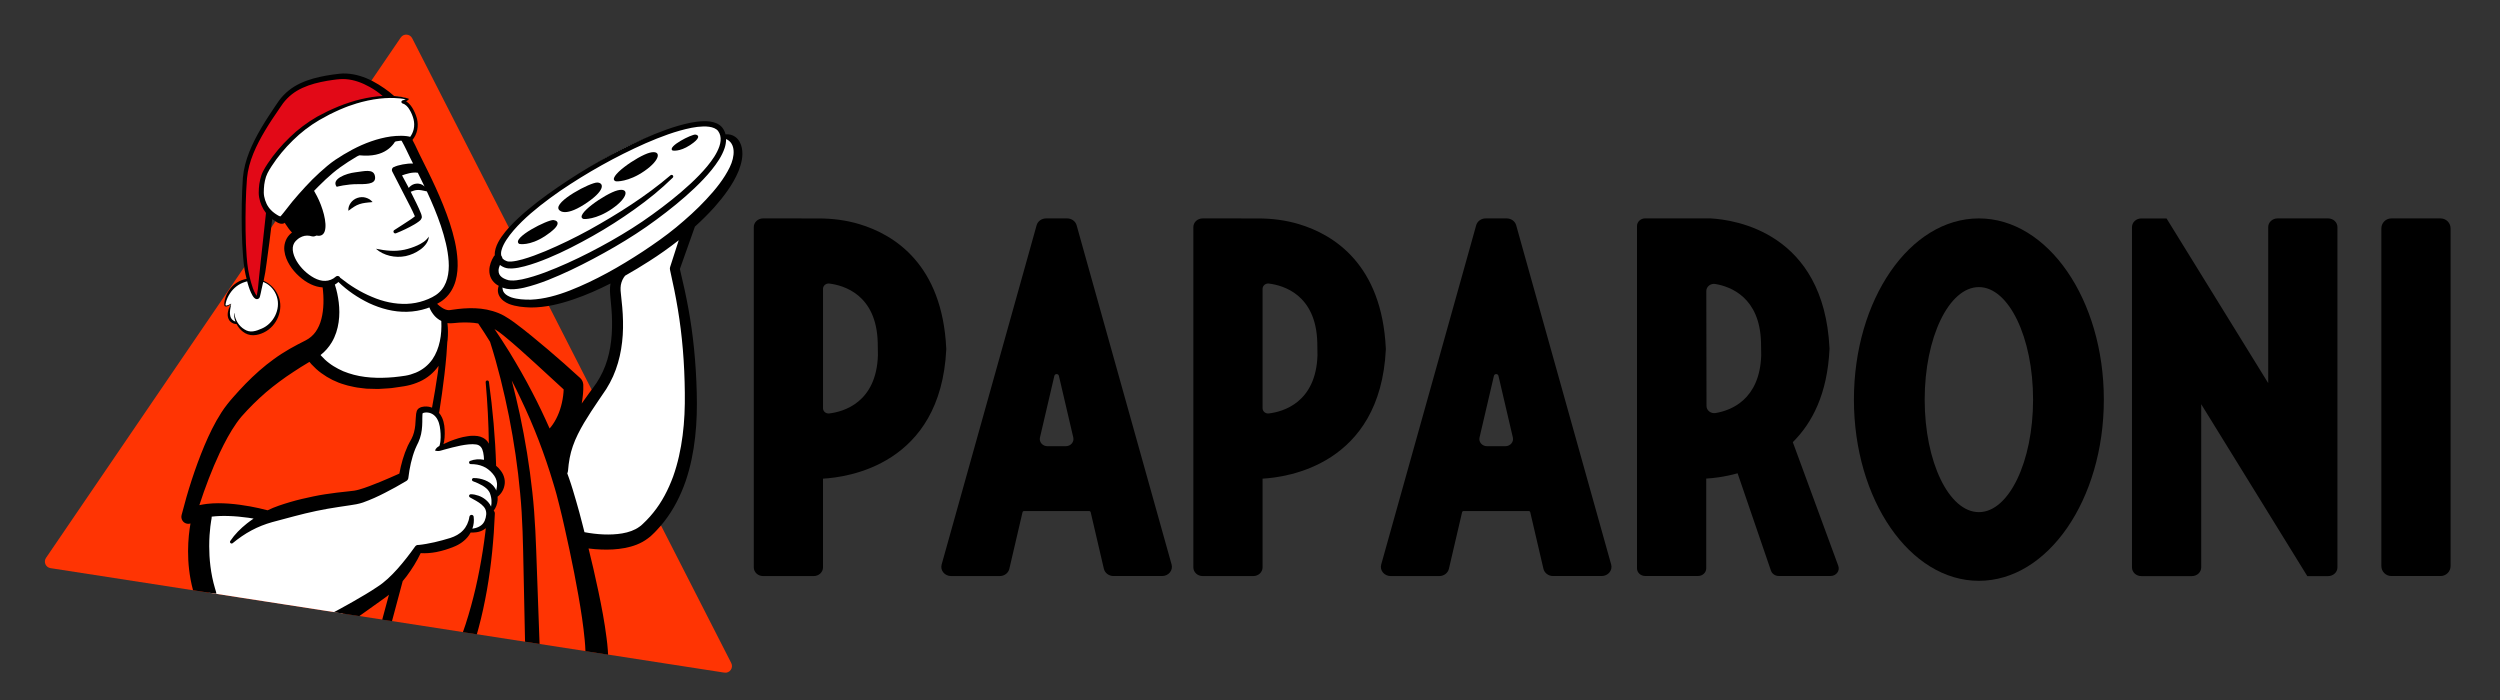 <?xml version="1.0" encoding="utf-8"?>
<!-- Generator: Adobe Illustrator 25.0.0, SVG Export Plug-In . SVG Version: 6.00 Build 0)  -->
<svg version="1.1" id="Шар_1" xmlns="http://www.w3.org/2000/svg" xmlns:xlink="http://www.w3.org/1999/xlink" x="0px" y="0px"
	 viewBox="0 0 636.99 178.45" style="enable-background:new 0 0 636.99 178.45;" xml:space="preserve">
<rect x="0" y="0" width="636.99" height="178.45" fill="#333333" stroke="none"/>
<style type="text/css">
	.st0{fill:#FF3403;}
	.st1{fill:#FFFFFF;}
	.st2{fill:#E20917;}
</style>
<g>
	<path d="M283.71,146.77h12.39c1.64,0,2.83-1.45,2.42-2.93L276.1,63.78l-1.78-6.38c-0.29-1.03-1.28-1.75-2.42-1.75h-5.36
		c-1.14,0-2.13,0.72-2.42,1.75l-1.78,6.38l-22.42,80.07c-0.41,1.48,0.78,2.93,2.42,2.93h12.39c1.17,0,2.19-0.77,2.44-1.84
		l3.36-14.42c0.04-0.18,0.21-0.31,0.41-0.31h16.55c0.2,0,0.37,0.13,0.41,0.31l3.36,14.42C281.53,146.01,282.54,146.77,283.71,146.77
		z M264.98,111.47l3.67-15.72c0.14-0.58,1.02-0.58,1.15,0l3.67,15.72c0.27,1.14-0.66,2.22-1.91,2.22h-4.66
		C265.64,113.7,264.71,112.62,264.98,111.47z"/>
	<path d="M241.1,88.75c-1.03-21.34-13.17-28.94-22.14-31.64c-3.35-1.01-6.87-1.45-10.38-1.45l-14.15-0.01
		c-1.31,0-2.37,0.99-2.37,2.22v86.69c0,1.23,1.06,2.22,2.37,2.22h12.9c1.31,0,2.37-0.99,2.37-2.22v-22.6
		c6.12-0.34,29.98-3.42,31.41-32.96C241.11,88.91,241.11,88.79,241.1,88.75z M209.7,104.02V73.59c0-0.81,0.75-1.44,1.61-1.34
		c3.6,0.44,12.01,2.78,12.33,15c0.01,0.43,0.05,2.35,0.05,3.29c-0.4,12.05-8.79,14.37-12.38,14.8
		C210.46,105.46,209.7,104.83,209.7,104.02z"/>
	<path d="M621.85,146.77h-12.54c-1.41,0-2.55-1.14-2.55-2.55V58.2c0-1.41,1.14-2.55,2.55-2.55h12.54c1.41,0,2.55,1.14,2.55,2.55
		v86.02C624.4,145.63,623.26,146.77,621.85,146.77z"/>
	<path d="M577.93,57.87v39.75l-17.06-27.64l-8.84-14.32h-6.44c-1.31,0-2.37,0.99-2.37,2.22v16.51v70.18c0,1.23,1.06,2.22,2.37,2.22
		h12.9c1.31,0,2.37-0.99,2.37-2.22v-41.58l17.06,27.64l9.97,16.16h5.31c1.31,0,2.37-0.99,2.37-2.22v-18.34V57.87
		c0-1.23-1.06-2.22-2.37-2.22h-12.9C579,55.65,577.93,56.64,577.93,57.87z"/>
	<path d="M456.8,112.66c4.94-4.91,8.8-12.27,9.35-23.7c0.01-0.11,0,0,0-0.22C464.72,59.2,442,55.99,435.88,55.65l-16.69-0.01
		c-1.15,0-2.09,0.87-2.09,1.95v87.22c0,1.08,0.93,1.95,2.08,1.95h13.48c1.15,0,2.08-0.87,2.08-1.95v-22.87
		c1.64-0.09,4.57-0.39,7.99-1.35l8.5,24.81c0.28,0.81,1.08,1.36,1.99,1.36h13.2c1.43,0,2.44-1.32,1.97-2.58L456.8,112.66z
		 M434.81,103.44l-0.05-29.28c0-1.14,1.1-2.01,2.31-1.8c3.88,0.66,11.34,3.41,11.63,14.9c0.01,0.43,0.03,2.97,0.05,3.29
		c-0.38,11.33-7.77,14.05-11.63,14.69C435.91,105.44,434.81,104.58,434.81,103.44z"/>
	<path d="M504.21,55.65c-17.59,0-31.84,20.67-31.84,46.17c0,25.5,14.25,46.17,31.84,46.17c17.58,0,31.84-20.67,31.84-46.17
		C536.05,76.32,521.79,55.65,504.21,55.65z M504.21,130.49c-7.63,0-13.81-12.83-13.81-28.67c0-15.83,6.18-28.67,13.81-28.67
		c7.63,0,13.81,12.84,13.81,28.67C518.02,117.65,511.84,130.49,504.21,130.49z"/>
	<path d="M395.71,146.77h12.39c1.64,0,2.83-1.45,2.42-2.93L388.1,63.78l-1.78-6.38c-0.29-1.03-1.28-1.75-2.42-1.75h-5.36
		c-1.14,0-2.13,0.72-2.42,1.75l-1.78,6.38l-22.42,80.07c-0.41,1.48,0.78,2.93,2.42,2.93h12.39c1.17,0,2.19-0.77,2.44-1.84
		l3.36-14.42c0.04-0.18,0.21-0.31,0.41-0.31h16.55c0.2,0,0.37,0.13,0.41,0.31l3.36,14.42C393.53,146.01,394.54,146.77,395.71,146.77
		z M376.98,111.47l3.67-15.72c0.14-0.58,1.02-0.58,1.15,0l3.67,15.72c0.27,1.14-0.66,2.22-1.91,2.22h-4.66
		C377.64,113.7,376.71,112.62,376.98,111.47z"/>
	<path d="M353.1,88.75c-1.03-21.34-13.17-28.94-22.14-31.64c-3.35-1.01-6.87-1.45-10.38-1.45l-14.15-0.01
		c-1.31,0-2.37,0.99-2.37,2.22v86.69c0,1.23,1.06,2.22,2.37,2.22h12.9c1.31,0,2.37-0.99,2.37-2.22v-22.6
		c6.12-0.34,29.98-3.42,31.41-32.96C353.11,88.91,353.11,88.79,353.1,88.75z M321.7,104.02V73.59c0-0.81,0.75-1.44,1.61-1.34
		c3.6,0.44,12.01,2.78,12.33,15c0.01,0.43,0.05,2.35,0.05,3.29c-0.4,12.05-8.79,14.37-12.38,14.8
		C322.46,105.46,321.7,104.83,321.7,104.02z"/>
</g>
<g>
	<path class="st0" d="M186.32,168.94c0.63,1.23-0.4,2.66-1.77,2.44l-97.3-15.09l-33.83-5.24l-40.55-6.29
		c-1.23-0.19-1.84-1.6-1.14-2.63L102.11,9.56c0.72-1.06,2.32-0.96,2.91,0.18L186.32,168.94z"/>
	<path class="st1" d="M128.44,60.69l-1.56,4.22l-1.02,3.33l0.77,2.81l1.04,1.46l0.41,2.35l2.77,2.5l6.23,0.37l14.99-4.85l6.02-2.5
		l-1.69,18.65l-3.53,10.74l-6.75,8.16l-3.93,12.11l3.91,13.91l2.21,4.17h10.36l9.55-6.44l7.06-18.75l0.9-21.99l-3.77-23.89
		l3.07-9.92c0,0,7.4-6.26,9.67-10.64c2.27-4.38,3.31-8.4,2.24-10.17c-1.08-1.76-3.14-1.54-3.14-1.54s-0.57-3.76-4.7-3.25
		c-4.13,0.51-13.08,1.35-27.56,10.13c-14.48,8.78-20,14.85-20,14.85L128.44,60.69z"/>
	<path class="st1" d="M127.46,123.79c-0.99,2.52-1.42,3.68-1.42,3.68l-0.71,2.62c0,0-0.35,3.14-2,4.01
		c-1.65,0.87-3.88,1.15-3.88,1.15s-3.61,3.57-8.23,4.09c-4.61,0.52-5.23,0.47-5.23,0.47s-1.82,5.42-8.01,9.92
		c-4.96,3.6-9.22,5.81-10.73,6.56l-33.83-5.24c-0.32-0.2-0.5-0.32-0.5-0.32l-0.52-20.02h14.86l2.37,0.5c0,0,14.46-2.78,19.61-3.88
		s14.11-5.73,14.11-5.73s1.25-6.59,2.14-8.88c0.89-2.29,0.85-8.04,2.03-8.21c1.19-0.17,3.55-0.36,4.65,2.31
		c1.1,2.66,0.66,7.5,0.66,7.5s6-2.98,8.59-2.19c2.59,0.8,3.32,4.4,3.32,4.4l0.13,2.01C124.86,118.53,128.45,121.29,127.46,123.79z"
		/>
	<path class="st1" d="M78.87,56.92c0,0-4.91,2.26-5.21,5.28c-0.3,3.02,1.42,7,4.93,8.83c3.51,1.83,4.1,1.9,4.32,1.83
		c0.22-0.07,0,11.61,0,11.61l-3.28,6.01c0,0,8.65,8.09,18.35,7.18c9.7-0.91,12.83-4.99,13.16-5.53c0.34-0.55,2.48-11.18,2.48-11.18
		l-3.6-3.6c0,0,4.63-2.26,5.22-7.05c0.59-4.78,0.36-8.9-3.04-16.59c-3.39-7.69-11.52-23.03-11.52-23.03l-11.93-3.23l-11.81,16.1
		L78.87,56.92z"/>
	<g>
		<path d="M189.02,37.69c-0.21-1.02-0.71-2.13-1.68-2.82c-0.76-0.54-1.64-0.73-2.47-0.63c0,0,0-0.01,0-0.01
			c-0.15-0.6-0.41-1.14-0.79-1.66c-0.39-0.52-0.94-0.9-1.5-1.15c-1.12-0.49-2.27-0.56-3.37-0.54c-1.1,0.03-2.17,0.18-3.22,0.38
			c-4.2,0.86-8.14,2.41-12,4.1c-7.68,3.45-15,7.63-21.93,12.39c-3.47,2.38-6.85,4.9-9.96,7.79c-1.56,1.44-3.04,2.98-4.3,4.77
			c-0.61,0.9-1.18,1.87-1.52,3.01c-0.16,0.53-0.25,1.12-0.21,1.74c-0.08,0.07-0.17,0.14-0.23,0.24c-0.38,0.59-0.6,1.09-0.82,1.7
			c-0.2,0.59-0.34,1.23-0.34,1.91c-0.01,0.68,0.14,1.42,0.49,2.07c0.34,0.65,0.86,1.17,1.4,1.55c0.16,0.11,0.33,0.2,0.5,0.29
			c-0.12,0.33-0.19,0.67-0.21,1.04c-0.03,0.54,0.11,1.12,0.39,1.6c0.56,1,1.52,1.59,2.42,1.98c1.86,0.71,3.73,0.84,5.57,0.91
			c3.77,0,7.37-0.88,10.81-2.05c3.29-1.11,6.44-2.51,9.51-4.07c-0.06,0.31-0.1,0.62-0.12,0.93c-0.06,0.68-0.01,1.37,0.03,1.93
			c0.22,2.33,0.46,4.54,0.48,6.78c0.07,4.44-0.52,8.91-2.36,12.84c-0.46,0.98-0.98,1.92-1.57,2.82c-0.58,0.86-1.32,1.83-1.99,2.75
			c-0.61,0.84-1.22,1.7-1.82,2.55c0.01-0.08,0.03-0.16,0.05-0.24c0.13-0.74,0.22-1.48,0.29-2.23c0.03-0.37,0.05-0.75,0.07-1.13
			c0.01-0.4,0.02-0.73,0-1.23l0,0c-0.04-0.62-0.3-1.24-0.8-1.69c-2.7-2.48-5.43-4.89-8.22-7.26c-2.8-2.36-5.59-4.7-8.62-6.94
			c-0.77-0.54-1.56-1.11-2.5-1.63c-0.93-0.53-1.92-0.91-2.91-1.21c-1.99-0.6-4.02-0.78-5.98-0.74c-0.98,0.02-1.94,0.09-2.89,0.2
			c-0.9,0.08-2.05,0.32-2.36,0.3c-0.49-0.01-1.08-0.21-1.7-0.61c-0.42-0.26-0.85-0.62-1.26-1c0.67-0.36,1.33-0.78,1.92-1.3
			c1.37-1.2,2.31-2.85,2.78-4.54c0.48-1.7,0.59-3.43,0.51-5.1c-0.16-3.36-0.99-6.57-1.99-9.66c-1.02-3.09-2.26-6.09-3.59-9.02
			c-1.33-2.93-2.8-5.81-4.2-8.64l-1.02-2.16c-0.36-0.73-0.73-1.46-1.13-2.19c-0.19-0.35-0.39-0.69-0.6-1.04
			c-0.17-1.19-0.9-3.66-3.95-5.15c-4.12-2.01-9.12-3.53-13.44-2.3c-4.31,1.22-9.16,5.09-13.43,10.24
			c-4.26,5.15-4.95,8.74-4.31,11.89c0.59,2.93,3.33,8.6,5.47,10.8c-0.25,0.19-0.5,0.41-0.72,0.66c-0.99,1.08-1.4,2.68-1.21,4.03
			c0.16,1.37,0.7,2.56,1.35,3.62c0.66,1.06,1.47,2,2.38,2.82c0.91,0.82,1.91,1.55,3.05,2.07c0.9,0.42,1.91,0.73,2.96,0.78
			c0.34,2.66,0.32,5.57-0.31,8.01c-0.31,1.27-0.83,2.4-1.49,3.33c-0.67,0.93-1.52,1.64-2.52,2.16l-2.01,1.03
			c-0.7,0.36-1.39,0.75-2.08,1.14c-1.37,0.8-2.72,1.65-4,2.59c-2.59,1.86-4.98,4.01-7.19,6.26c-1.11,1.12-2.16,2.3-3.2,3.47
			c-1,1.13-2.13,2.53-2.99,3.88c-1.77,2.74-3.12,5.59-4.34,8.47c-2.41,5.77-4.26,11.62-5.8,17.64l-0.01,0.05
			c-0.12,0.47-0.04,0.98,0.24,1.42c0.45,0.68,1.29,0.94,2.03,0.7c-0.58,3.31-1.28,9.87,0.65,17.01l4.24,0.66l1.69,0.22
			c-0.01-0.41-0.19-0.83-0.31-1.26c-1.17-3.91-1.5-7.74-1.5-10.84c0-4.1,0.58-6.93,0.59-6.98c0.04-0.19,0.05-0.37,0.05-0.55
			c1.38-0.16,2.81-0.21,4.26-0.16c1.69,0.05,3.4,0.21,5.11,0.45c0.43,0.06,0.87,0.14,1.3,0.21c-0.58,0.4-1.15,0.8-1.7,1.24
			c-1.62,1.29-3.1,2.76-4.24,4.46c-0.1,0.15-0.1,0.35,0.02,0.5c0.15,0.18,0.41,0.21,0.59,0.06l0,0c1.52-1.25,3.1-2.35,4.79-3.25
			c1.69-0.91,3.47-1.6,5.28-2.11l5.58-1.49c1.89-0.49,3.77-0.97,5.67-1.36c1.9-0.39,3.8-0.74,5.74-1.02l2.94-0.44
			c0.5-0.08,0.99-0.15,1.52-0.25c0.29-0.07,0.6-0.13,0.87-0.2l0.8-0.24c2.02-0.72,3.85-1.56,5.65-2.49c1.8-0.93,3.55-1.87,5.28-2.92
			l0.14-0.08c0.29-0.18,0.49-0.49,0.51-0.85v0c0.29-2.45,0.83-5.01,1.74-7.29c0.12-0.28,0.23-0.57,0.37-0.83l0.2-0.42
			c0.08-0.16,0.17-0.32,0.24-0.49c0.3-0.66,0.52-1.35,0.68-2.05c0.31-1.39,0.32-2.8,0.32-4.09c0-0.32,0.01-0.63,0.03-0.9
			c0.01-0.13,0.03-0.25,0.05-0.32c0.01-0.02,0-0.02,0.01-0.02c0.1-0.06,0.33-0.13,0.53-0.16c0.25-0.04,0.52-0.04,0.78-0.01
			c1.06,0.11,1.98,0.8,2.49,1.84c0.54,1.03,0.69,2.28,0.76,3.55c0.03,0.63,0.03,1.26-0.04,1.88c-0.03,0.31-0.08,0.61-0.16,0.9
			c-0.03,0.11-0.07,0.24-0.11,0.35c-0.44,0.23-0.86,0.53-1.12,1.15c0.95,0.33,1.58-0.02,2.3-0.21c0.7-0.21,1.41-0.4,2.11-0.56
			c1.4-0.36,2.82-0.66,4.18-0.79c0.68-0.07,1.34-0.06,1.92,0.02c0.55,0.09,0.92,0.32,1.2,0.66c0.56,0.66,0.74,1.99,0.79,3.25
			c-1.21-0.24-2.45-0.15-3.54,0.28c-0.16,0.06-0.27,0.22-0.27,0.4c0,0.23,0.19,0.42,0.43,0.42l0.01,0c1.12-0.01,2.19,0.17,3.13,0.58
			c0.47,0.19,0.91,0.45,1.3,0.76c0.41,0.29,0.76,0.66,1.1,1.04c0.7,0.79,1.04,1.55,1.14,2.45c0.05,0.58-0.03,1.23-0.19,1.9
			c-0.09-0.23-0.18-0.46-0.33-0.65c-0.63-0.99-1.58-1.6-2.52-1.98c-0.95-0.37-1.92-0.57-2.93-0.55c-0.17,0-0.32,0.11-0.38,0.27
			c-0.08,0.22,0.03,0.46,0.24,0.54l0.03,0.01c0.82,0.31,1.65,0.67,2.37,1.09c0.72,0.43,1.35,0.93,1.7,1.53
			c0.11,0.14,0.14,0.31,0.23,0.46c0.06,0.19,0.14,0.37,0.18,0.57c0.11,0.38,0.17,0.77,0.2,1.17c0.04,0.53,0,1.09-0.1,1.64
			c-0.01-0.02-0.02-0.05-0.03-0.07c-0.33-0.7-0.83-1.27-1.38-1.72c-0.55-0.45-1.17-0.78-1.8-1c-0.64-0.22-1.28-0.37-1.97-0.37
			c-0.15,0-0.3,0.08-0.38,0.22c-0.11,0.21-0.04,0.46,0.17,0.58l0.03,0.02c1.04,0.58,2.11,1.11,2.92,1.8
			c0.4,0.34,0.75,0.72,0.96,1.15c0.19,0.43,0.28,0.9,0.24,1.4c-0.11,1.09-0.46,2.13-1.29,2.75c-0.41,0.31-0.9,0.55-1.45,0.7
			c-0.25,0.07-0.52,0.12-0.79,0.17c0.35-0.98,0.47-2.01,0.33-3.06c-0.02-0.24-0.22-0.44-0.47-0.47c-0.3-0.03-0.57,0.17-0.61,0.47
			l-0.02,0.07c-0.17,1.27-0.77,2.54-1.62,3.42c-0.86,0.92-1.99,1.52-3.22,1.92c-1.36,0.42-2.72,0.79-4.07,1.1
			c-0.68,0.15-1.37,0.29-2.05,0.41c-0.66,0.12-1.4,0.22-1.97,0.28c-0.04-0.01-0.08-0.01-0.12-0.01c-0.28,0-0.57,0.13-0.75,0.38
			l-0.11,0.15c-1.37,1.92-2.86,3.84-4.42,5.59c-1.58,1.75-3.22,3.36-5.13,4.57c-1.95,1.33-4.05,2.53-6.15,3.74
			c-1.04,0.6-2.11,1.19-3.17,1.77l-1.6,0.86l-0.13,0.07l2.14,0.33l4.33,0.67c0.35-0.19,4.42-3.2,6.5-4.64
			c0.37-0.25,0.72-0.53,1.06-0.81c-0.56,2.08-1.13,4.21-1.72,6.36l2.49,0.38c0.95-3.48,1.87-6.89,2.73-10.2
			c0.33-0.4,0.66-0.8,0.97-1.21c1.4-1.87,2.61-3.82,3.61-5.92c1.42,0.09,2.7-0.04,4.01-0.28c1.51-0.3,2.97-0.75,4.37-1.32
			c1.51-0.58,2.97-1.57,3.94-2.97c0.15-0.22,0.29-0.45,0.41-0.68c0.48,0.01,0.96,0,1.46-0.07c0.67-0.09,1.36-0.31,1.97-0.72
			c0.15-0.1,0.29-0.2,0.43-0.32l-0.1,0.97c-0.22,1.6-0.4,3.21-0.67,4.8c-0.5,3.18-1.1,6.35-1.82,9.48
			c-0.73,3.12-1.57,6.22-2.56,9.26c-0.22,0.67-0.44,1.32-0.68,1.98l3.55,0.55c0.15-0.52,0.29-1.03,0.43-1.55
			c0.87-3.2,1.55-6.42,2.13-9.66c0.57-3.24,1.01-6.5,1.34-9.75c0.18-1.63,0.28-3.27,0.42-4.9l0.27-4.91
			c0.01-0.28-0.11-0.54-0.3-0.73c0.59-0.78,0.92-1.69,1-2.66c0.02-0.3,0.02-0.6-0.01-0.9c1.05-0.81,1.74-2.04,1.84-3.49
			c0.05-0.73-0.13-1.48-0.42-2.14c-0.3-0.67-0.77-1.23-1.19-1.7c-0.19-0.2-0.4-0.39-0.62-0.57c0-0.04,0.02-0.07,0.02-0.11
			c-0.22-7.12-0.86-14.22-1.83-21.25c-0.03-0.22-0.23-0.38-0.45-0.36c-0.23,0.02-0.4,0.22-0.38,0.45
			c0.47,5.21,0.74,10.43,0.81,15.65c-0.09-0.17-0.19-0.34-0.31-0.5c-0.62-0.84-1.68-1.33-2.59-1.44c-0.89-0.1-1.73-0.09-2.51,0.05
			c-1.59,0.21-3.04,0.71-4.46,1.25c-0.57,0.23-1.13,0.49-1.69,0.75c0.05-0.2,0.12-0.41,0.15-0.61c0.12-0.68,0.16-1.36,0.17-2.03
			c0.01-1.32-0.08-2.75-0.68-4.09c-0.21-0.46-0.49-0.91-0.84-1.31l0.1,0.02c0.51-3.23,0.97-6.48,1.35-9.73
			c0.19-1.63,0.36-3.26,0.5-4.9c0.09-1.11,0.17-2.22,0.22-3.34c0.02-0.18,0.06-0.36,0.08-0.54c0.14-1.45,0.12-2.87-0.04-4.3
			c0.61,0.1,1.31,0.03,1.64,0L117,82.2c0.87-0.05,1.72-0.06,2.56-0.02c0.78,0.03,1.55,0.11,2.29,0.24c1.03,1.52,2.03,3.07,3,4.65
			v0.01l0.02,0.03c1.98,6.19,3.54,12.62,4.83,19.04c1.27,6.45,2.23,12.94,2.83,19.47c0.64,6.52,0.73,13.05,0.87,19.69l0.38,18.2
			l3.7,0.57l-0.68-18.87c-0.23-6.57-0.42-13.27-1.17-19.9c-0.72-6.63-1.8-13.21-3.18-19.72c-0.63-2.9-1.31-5.77-2.06-8.64
			c0.78,1.51,1.53,3.02,2.25,4.56c3.37,7,6.16,14.28,8.36,21.69c0.27,0.93,0.57,1.85,0.81,2.79l0.72,2.81
			c0.49,1.85,0.9,3.78,1.34,5.68c0.87,3.81,1.67,7.65,2.43,11.47c0.74,3.82,1.44,7.65,2,11.48c0.27,1.91,0.52,3.82,0.69,5.71
			c0.08,0.93,0.16,1.87,0.18,2.77l5.77,0.9c-0.02-0.4-0.03-0.81-0.07-1.19c-0.07-1.05-0.19-2.07-0.32-3.07
			c-0.24-2.02-0.58-4-0.92-5.97c-0.71-3.93-1.55-7.8-2.43-11.66c-0.4-1.73-0.82-3.45-1.24-5.17c1.09,0.14,2.17,0.23,3.28,0.27
			c1.96,0.07,3.95-0.01,5.96-0.39c2-0.38,4.07-1.07,5.87-2.44l0.67-0.52c0.2-0.17,0.36-0.34,0.54-0.51
			c0.36-0.34,0.71-0.68,1.04-1.05c0.69-0.71,1.32-1.47,1.93-2.24c2.43-3.1,4.19-6.65,5.46-10.29c1.24-3.66,1.99-7.43,2.41-11.21
			c0.43-3.77,0.51-7.58,0.41-11.32c-0.09-3.75-0.32-7.49-0.69-11.21c-0.74-7.31-1.88-13.1-3.61-20.29l3.83-10.8
			c1.74-1.58,3.41-3.23,4.99-4.98c1.21-1.37,2.36-2.79,3.41-4.31c1.06-1.51,2-3.13,2.73-4.89C188.87,41.79,189.43,39.8,189.02,37.69
			z M106.46,44.02c0.59,1.17,1.15,2.34,1.72,3.52c-0.08-0.08-0.15-0.16-0.25-0.23c-0.48-0.4-1.2-0.59-1.88-0.52
			c-0.69,0.07-1.3,0.42-1.72,0.87c-0.06,0.07-0.12,0.15-0.18,0.23c-0.08-0.16-0.16-0.32-0.24-0.47c-0.48-0.92-0.97-1.82-1.47-2.73
			C103.38,44.34,105.13,43.78,106.46,44.02z M89.26,28.82c-0.05,3.42,0.85,4.95,3.54,5.39c2.7,0.44,4.79-2.16,4.79-2.16
			c0.19,1.81-0.98,3.91-3.28,4.36c-2.31,0.44-5.2-0.24-6.08-2.89C87.35,30.88,89.26,28.82,89.26,28.82z M80.06,70.82
			c-1.82-0.98-3.44-2.54-4.49-4.32c-0.52-0.89-0.89-1.85-0.97-2.77c-0.08-0.92,0.17-1.71,0.74-2.32c0.14-0.16,0.29-0.3,0.49-0.45
			c0.18-0.16,0.37-0.28,0.57-0.4c0.39-0.22,0.79-0.39,1.21-0.47c0.42-0.08,0.85-0.08,1.29-0.01c0.46,0.06,0.79,0.35,1.54,0.02
			l0.18-0.08c0.77,0.16,1.71,0.08,2.11-1.07c0.73-2.12-0.59-6.34-1.97-8.98c-1.37-2.65-2.3-3.67-1.81-4.11
			c0.48-0.44,2.5-1.19,3.18-4.2c0.68-3.01,2.99-4.33,3.62-4.72c0.64-0.39,1.52,2.94,8.14,2.7c5.48-0.21,7.15-3.93,7.57-5.21
			c0.34,0.51,0.66,1.04,0.96,1.59c0.38,0.67,0.73,1.36,1.07,2.06l1.04,2.16c0.24,0.48,0.48,0.95,0.72,1.43
			c-1.53-0.09-3.89,0.39-4.8,0.86c-0.05,0.01-0.1,0.02-0.15,0.04c-0.41,0.21-0.57,0.71-0.36,1.12l0.01,0.01l4.66,9.07
			c0.37,0.75,0.76,1.53,1.06,2.24l0.04,0.1c-0.01,0.01-0.02,0.02-0.04,0.04c-0.27,0.24-0.62,0.47-0.95,0.71
			c-1.37,0.93-2.83,1.83-4.25,2.76l-0.01,0c-0.18,0.12-0.26,0.35-0.17,0.56c0.09,0.24,0.36,0.35,0.6,0.26
			c1.61-0.64,3.16-1.37,4.68-2.25c0.38-0.22,0.75-0.46,1.15-0.76c0.1-0.08,0.2-0.16,0.31-0.26c0.11-0.12,0.23-0.18,0.4-0.59
			c0.02-0.06,0.03-0.12,0.05-0.19c0.01-0.06,0-0.07,0-0.11l-0.02-0.19c-0.01-0.11-0.05-0.28-0.07-0.34l-0.12-0.35
			c-0.33-0.87-0.7-1.62-1.07-2.41c-0.5-1.06-1.02-2.1-1.55-3.13c0.6-0.24,1.11-0.41,1.56-0.44c0.34-0.02,0.7-0.05,1.13,0.05
			c0.22,0.02,0.45,0.1,0.71,0.14c0.22,0.05,0.45,0.12,0.72,0.16c0,0.01,0.01,0.02,0.01,0.03c1.33,2.87,2.56,5.78,3.56,8.75
			c0.98,2.96,1.78,6,1.98,9.03c0.2,2.99-0.36,6.09-2.45,7.95c-0.51,0.47-1.09,0.86-1.74,1.19c-0.34,0.16-0.67,0.33-1.02,0.48
			c-0.35,0.13-0.7,0.28-1.05,0.4c-1.42,0.49-2.9,0.76-4.4,0.82c-3.01,0.11-6.06-0.56-8.9-1.79c-2.85-1.18-5.57-2.86-7.98-4.8
			l-0.03-0.02c-0.02-0.02-0.04-0.02-0.06-0.03c-0.03-0.09-0.08-0.17-0.14-0.24c-0.27-0.29-0.72-0.31-1.01-0.04l-0.07,0.06
			c-0.28,0.26-0.75,0.56-1.18,0.72c-0.45,0.18-0.92,0.27-1.4,0.28C81.94,71.61,80.97,71.3,80.06,70.82z M111.53,95.13
			c-0.42,2.92-0.92,5.83-1.45,8.74c-0.28-0.1-0.56-0.19-0.85-0.24c-0.38-0.06-0.78-0.08-1.17-0.04c-0.41,0.05-0.78,0.1-1.28,0.4
			c-0.12,0.07-0.31,0.25-0.4,0.39c-0.1,0.14-0.16,0.28-0.2,0.4c-0.08,0.24-0.12,0.45-0.15,0.64c-0.05,0.38-0.07,0.72-0.09,1.05
			c-0.06,1.32-0.14,2.54-0.46,3.7c-0.16,0.57-0.36,1.13-0.63,1.64c-0.06,0.13-0.14,0.25-0.21,0.38l-0.25,0.45
			c-0.18,0.31-0.32,0.62-0.48,0.93c-1.05,2.3-1.7,4.66-2.16,7.1c-1.62,0.72-3.26,1.45-4.9,2.12c-1.81,0.72-3.63,1.47-5.39,1.96
			l-0.64,0.16l-0.58,0.11l-1.43,0.17c-0.97,0.1-1.97,0.2-2.97,0.33c-2,0.25-4.02,0.54-6,0.96c-1.99,0.41-3.97,0.87-5.91,1.44
			c-1.93,0.58-3.84,1.17-5.75,2.1c-1.48-0.39-2.94-0.72-4.43-0.99c-1.78-0.32-3.58-0.57-5.41-0.71c-1.83-0.13-3.69-0.16-5.59,0.06
			c-0.65,0.08-1.3,0.19-1.96,0.33c1.49-4.56,3.2-9.08,5.21-13.37c1.27-2.67,2.66-5.29,4.29-7.6c0.83-1.18,1.66-2.12,2.72-3.23
			c1.02-1.07,2.05-2.11,3.13-3.1c2.14-2,4.44-3.77,6.81-5.44c1.2-0.81,2.41-1.62,3.64-2.4l1.87-1.14l0.39-0.23
			c0.16,0.2,0.33,0.39,0.49,0.59c0.78,0.83,1.61,1.62,2.52,2.27c1.82,1.33,3.84,2.35,5.96,2.94c0.52,0.19,1.06,0.29,1.59,0.41
			c0.53,0.11,1.06,0.26,1.6,0.33l1.61,0.2l0.8,0.09l0.8,0.02c1.07,0.02,2.15,0.1,3.2-0.01c1.06-0.08,2.13-0.09,3.17-0.28l1.57-0.23
			c0.52-0.08,1.04-0.14,1.59-0.27c1.08-0.22,2.15-0.58,3.18-1.04c1.91-0.86,3.62-2.27,4.81-4.01
			C111.7,93.87,111.63,94.5,111.53,95.13z M110.16,91.58c-1.06,1.5-2.51,2.66-4.21,3.37c-0.85,0.35-1.74,0.63-2.68,0.78
			c-0.92,0.18-1.96,0.24-2.93,0.37c-3.93,0.35-7.94,0.21-11.55-1.02l-1.33-0.49l-1.27-0.61c-0.82-0.44-1.63-0.91-2.35-1.48
			c-0.75-0.55-1.4-1.19-2.01-1.86c-0.05-0.06-0.1-0.12-0.15-0.18c1.14-0.89,2.11-2,2.84-3.22c0.98-1.63,1.51-3.42,1.76-5.14
			c0.25-1.73,0.23-3.43,0.03-5.07c-0.2-1.55-0.49-3-0.99-4.52c0.32-0.18,0.62-0.4,0.91-0.66c2.31,2.22,4.94,4.01,7.83,5.4
			c2.98,1.38,6.28,2.29,9.67,2.19c1.69-0.04,3.38-0.33,4.99-0.86c0.23-0.08,0.46-0.17,0.68-0.25c0.32,0.81,0.77,1.53,1.38,2.21
			c0.44,0.47,1.01,0.91,1.66,1.25C112.62,85.25,112.03,88.87,110.16,91.58z M127.03,68.93c0-0.43,0.15-0.94,0.35-1.42
			c0.35,0.27,0.73,0.48,1.11,0.63c0.67,0.27,1.33,0.28,1.9,0.27c1.17-0.05,2.23-0.29,3.28-0.56c2.09-0.55,4.08-1.29,6.04-2.1
			c3.92-1.62,7.66-3.58,11.33-5.64c3.67-2.06,7.22-4.34,10.65-6.79c3.43-2.44,6.72-5.1,9.73-8.05c0.15-0.15,0.17-0.4,0.02-0.57
			c-0.15-0.17-0.41-0.19-0.59-0.04c-6.34,5.4-13.42,9.86-20.68,13.9c-3.64,2-7.39,3.82-11.2,5.43c-1.91,0.79-3.84,1.53-5.79,2.08
			c-0.97,0.27-1.96,0.5-2.89,0.57c-0.46,0.03-0.88,0.02-1.19-0.11c-0.4-0.14-0.75-0.35-0.99-0.6c-0.04-0.04-0.06-0.1-0.1-0.15
			c-0.03-0.23-0.13-0.44-0.28-0.62c-0.1-0.42-0.09-0.91,0.06-1.43c0.23-0.88,0.7-1.77,1.23-2.6c1.1-1.68,2.48-3.22,3.95-4.67
			c2.96-2.89,6.3-5.4,9.71-7.79c6.89-4.68,14.2-8.79,21.81-12.16c3.81-1.65,7.72-3.15,11.74-3.95c1-0.19,2.01-0.32,3-0.34
			c0.98-0.01,1.98,0.08,2.78,0.44c0.4,0.18,0.74,0.42,0.97,0.74c0.24,0.32,0.44,0.74,0.54,1.16c0.21,0.85,0.09,1.79-0.22,2.71
			c-0.62,1.84-1.82,3.54-3.11,5.11c-1.31,1.58-2.76,3.05-4.28,4.46c-3.04,2.81-6.32,5.39-9.69,7.82c-3.36,2.45-6.88,4.64-10.5,6.7
			c-3.62,2.05-7.32,3.96-11.11,5.67c-3.78,1.68-7.65,3.29-11.58,4.15c-0.97,0.2-1.96,0.34-2.83,0.29c-0.22-0.01-0.42-0.04-0.61-0.07
			c-0.16-0.03-0.37-0.11-0.59-0.18c-0.42-0.15-0.8-0.34-1.11-0.57C127.29,70.19,127.02,69.66,127.03,68.93z M135.63,100
			c-1.81-3.53-3.8-6.96-5.86-10.35c-1.22-1.97-2.47-3.9-3.77-5.81c0.78,0.46,1.53,1.01,2.36,1.69c2.72,2.22,5.42,4.66,8.08,7.09
			l7.18,6.6c-0.01,0.24-0.02,0.48-0.04,0.73c-0.05,0.59-0.12,1.19-0.23,1.78c-0.21,1.18-0.51,2.33-0.94,3.42
			c-0.42,1.09-0.95,2.12-1.6,3.05c-0.23,0.35-0.5,0.66-0.77,0.98C138.67,106.09,137.21,103.01,135.63,100z M173.99,89.07
			c0.31,3.66,0.46,7.34,0.5,11c0.05,3.67-0.09,7.3-0.56,10.89c-0.46,3.58-1.22,7.11-2.42,10.47c-1.23,3.33-2.86,6.5-5.06,9.2
			c-0.55,0.68-1.12,1.34-1.73,1.95c-0.3,0.32-0.61,0.62-0.93,0.91c-0.16,0.14-0.32,0.3-0.47,0.43l-0.44,0.32
			c-1.17,0.86-2.71,1.39-4.35,1.67c-3.05,0.51-6.47,0.29-9.61-0.31c-0.19-0.74-0.37-1.49-0.57-2.23c-0.51-1.91-0.97-3.81-1.56-5.73
			l-0.85-2.87c-0.27-0.97-0.62-1.9-0.93-2.85c-0.15-0.44-0.31-0.87-0.47-1.31c0.1-0.21,0.17-0.44,0.19-0.68l0-0.01
			c0.17-2.16,0.52-4.26,1.24-6.28c0.7-2.02,1.72-3.98,2.85-5.91c1.15-1.93,2.41-3.82,3.69-5.71c0.65-0.96,1.28-1.84,1.97-2.9
			c0.65-1.04,1.23-2.12,1.73-3.23c1.99-4.47,2.64-9.36,2.53-14.08c-0.04-2.36-0.29-4.73-0.54-6.98c-0.06-0.58-0.11-1.04-0.08-1.51
			c0.01-0.47,0.09-0.93,0.23-1.36c0.13-0.44,0.33-0.85,0.57-1.23c0.11-0.17,0.22-0.33,0.35-0.48c2.07-1.17,4.1-2.4,6.1-3.68
			c2.6-1.65,5.13-3.44,7.57-5.36l-2.17,6.74c-0.1,0.24-0.12,0.5-0.06,0.77l0,0.01l0,0C172.32,75.85,173.37,81.76,173.99,89.07z
			 M185.95,42.58c-1.45,2.99-3.65,5.72-6.02,8.24c-2.36,2.55-4.97,4.88-7.66,7.11c-2.7,2.22-5.57,4.22-8.51,6.17
			c-5.88,3.85-12.03,7.35-18.52,9.9c-3.24,1.26-6.61,2.21-9.98,2.35c-1.71,0.02-3.44-0.08-4.95-0.57c-0.73-0.27-1.39-0.61-1.8-1.12
			c-0.32-0.35-0.47-0.87-0.49-1.41c0.08,0.03,0.16,0.07,0.24,0.1c0.28,0.09,0.56,0.19,0.91,0.25c0.33,0.06,0.64,0.09,0.95,0.1
			c1.22,0.03,2.32-0.16,3.39-0.39c4.25-1.01,8.12-2.72,11.95-4.5c3.81-1.81,7.53-3.8,11.17-5.91c3.63-2.11,7.21-4.4,10.58-6.91
			c3.39-2.5,6.68-5.14,9.75-8.05c1.53-1.46,3.01-2.98,4.36-4.65c1.33-1.67,2.6-3.45,3.32-5.59c0.23-0.71,0.37-1.48,0.36-2.27
			C187.54,36.51,187.26,39.9,185.95,42.58z"/>
		<path d="M157.32,48.51c-3.04,0.78-11.37,6.52-8.57,7.3c0,0,3.09,0.24,7.25-2.65C160.16,50.28,160.35,47.73,157.32,48.51z"/>
		<path d="M165.54,38.91c-3.04,0.78-11.37,6.52-8.57,7.3c0,0,3.09,0.24,7.25-2.65C168.38,40.68,168.58,38.13,165.54,38.91z"/>
		<path d="M152.22,46.51c-1.71-0.1-11.12,4.85-9.85,6.86c0,0,1.13,2.17,6.52-1.29C154.28,48.61,153.94,46.6,152.22,46.51z"/>
		<path d="M141.05,56.07c-1.37-0.2-10.93,4.6-8.77,6.07c0,0,2.6,0.64,6.66-2.03C143.01,57.43,142.42,56.27,141.05,56.07z"/>
		<path d="M175.8,36.99c2.72-1.78,2.32-2.56,1.41-2.7c-0.92-0.13-7.3,3.07-5.86,4.05C171.35,38.35,173.08,38.77,175.8,36.99z"/>
		<path d="M94.16,50.79c-0.3-0.15-0.6-0.34-0.95-0.42c-0.67-0.21-1.44-0.18-2.15,0.06c-0.71,0.24-1.33,0.72-1.73,1.3
			c-0.4,0.59-0.64,1.27-0.56,1.98c1.1-0.83,1.92-1.41,2.84-1.7c0.46-0.14,0.93-0.27,1.48-0.33c0.27-0.05,0.56-0.05,0.86-0.1
			c0.31-0.03,0.62-0.03,0.98-0.1C94.71,51.21,94.44,51,94.16,50.79z"/>
		<path d="M103.37,65.25c1.36-0.3,2.59-0.85,3.71-1.65c0.56-0.39,1.06-0.87,1.47-1.43c0.39-0.56,0.72-1.21,0.7-1.89
			c-0.69,1.11-1.76,1.7-2.83,2.22c-1.08,0.5-2.26,0.88-3.38,1.13c-1.14,0.23-2.32,0.33-3.53,0.26c-1.21-0.06-2.44-0.24-3.73-0.51
			c0.98,0.89,2.22,1.48,3.53,1.8C100.61,65.49,102.02,65.53,103.37,65.25z"/>
		<path d="M91.28,46.92c2.99,0.04,4.64-0.26,4.24-2.13c-0.4-1.87-2.79-1.14-5.03-0.88c-2.24,0.26-6.21,1.71-4.7,3.69
			C85.78,47.6,88.3,46.89,91.28,46.92z"/>
	</g>
</g>
<path class="st1" d="M67.28,84.08c-2.68,1.34-4.31,1.07-5.87-0.41c-0.51-0.48-0.87-1.02-1.12-1.52c-0.39,0-0.75,0-0.92-0.02
	c-0.43-0.05-0.56-0.52-0.98-1.59c-0.25-0.64,0.04-1.97,0.32-2.95l-0.02-0.03c0,0-1.09,0.78-1.34,0.32
	c-0.25-0.47,0.59-4.69,4.43-6.16c3.84-1.47,7.62,0.25,8.94,3.75C72.03,78.96,69.97,82.73,67.28,84.08z"/>
<path class="st2" d="M99.93,25.36c0,0-6.46-6.69-13.67-5.87c-7.21,0.81-12.08,2.56-15.08,7.06c-3,4.5-8.62,11.81-8.81,19.06
	c-0.19,7.25-0.44,19.37,0.56,24c1,4.62,2.19,6.75,2.81,6.06c0.62-0.69,3.81-29.56,3.81-29.56s27.43-15.62,27.5-15.94
	C97.12,29.86,99.93,25.36,99.93,25.36z"/>
<path class="st1" d="M87.33,27.35c0,0-8.13,3.42-11.94,6.92s-6.82,8.09-7.95,9.91s-1.12,4.75-0.81,5.81s2.19,5.25,3.81,5.62
	l0.47,0.11c0.7,0.16,1.43-0.09,1.88-0.65c2.09-2.61,6.23-8.84,13.4-13.49c7.09-4.6,13.27-6.09,15.45-6.28
	c2.17-0.19,3.05,0.19,3.05,0.19s2.25-2.25,0.94-5.87s-2.89-3.62-2.89-3.62l1.24-0.72c0,0-1.54-0.9-4.04-0.59
	C97.43,25,94.17,24.73,87.33,27.35z"/>
<path d="M106.22,30.15c-0.27-0.96-0.64-1.82-1.16-2.67c-0.26-0.42-0.56-0.82-0.94-1.17c-0.2-0.17-0.4-0.33-0.63-0.47l0.56-0.42h0.01
	l0.01-0.01c0.03-0.02,0.07-0.05,0.08-0.09c0.02-0.09-0.02-0.18-0.11-0.21c-1.19-0.37-2.4-0.57-3.62-0.65
	c-0.82-0.74-1.63-1.37-2.51-1.97c-0.95-0.65-1.92-1.27-2.96-1.81c-2.05-1.07-4.32-1.82-6.69-1.94c-0.59-0.03-1.18-0.03-1.77,0.05
	c-0.59,0.06-1.13,0.13-1.7,0.21c-1.12,0.17-2.23,0.34-3.34,0.6c-2.22,0.49-4.43,1.22-6.43,2.43c-1,0.61-1.92,1.35-2.73,2.19
	c-0.81,0.82-1.52,1.82-2.1,2.73c-1.24,1.86-2.49,3.72-3.63,5.67c-2.26,3.87-4.27,8.07-4.68,12.7c-0.3,4.49-0.35,8.96-0.27,13.43
	c0.05,2.24,0.14,4.48,0.33,6.72c0.09,1.12,0.22,2.23,0.4,3.36c0.13,0.76,0.3,1.49,0.49,2.22c-0.2,0.03-0.41,0.08-0.61,0.14
	c-1.77,0.44-3.29,1.72-4.17,3.27c-0.44,0.78-0.74,1.63-0.88,2.52c-0.03,0.22-0.05,0.45-0.03,0.69c0,0.11,0.05,0.32,0.22,0.4
	c0.16,0.08,0.3,0.06,0.42,0.03c0.42-0.12,0.76-0.35,1.08-0.6c-0.12,0.2-0.22,0.4-0.33,0.59c-0.12,0.23-0.19,0.49-0.29,0.73
	c-0.17,0.51-0.26,1.04-0.22,1.62c0.05,0.55,0.28,1.16,0.74,1.56c0.44,0.38,0.97,0.57,1.52,0.57c0.38,0.74,0.92,1.41,1.59,1.93
	c0.71,0.58,1.7,0.95,2.67,0.92c0.97-0.02,1.87-0.31,2.68-0.7c3.41-1.63,5.11-5.92,3.72-9.27c-0.66-1.66-1.92-3.03-3.52-3.79
	c-0.08-0.04-0.17-0.08-0.25-0.12c0.31-1.46,0.57-2.92,0.74-4.39c0.51-3.78,1.04-7.55,1.45-11.33c0.1,0.08,0.21,0.17,0.32,0.24
	c0.32,0.22,0.64,0.43,1.03,0.65c0.2,0.1,0.41,0.2,0.7,0.27c0.16,0.03,0.32,0.06,0.57,0.03c0.12-0.02,0.27-0.05,0.42-0.13
	c0.08-0.04,0.16-0.08,0.24-0.16c0.04-0.04,0.08-0.08,0.13-0.13c0.01-0.02,0.03-0.03,0.03-0.04c0.01-0.02,0.03-0.02,0.03-0.04
	c1.05-1.24,2.15-2.47,3.27-3.67c1.11-1.24,2.22-2.47,3.37-3.65c2.3-2.36,4.64-4.72,7.24-6.58c1.33-0.94,2.7-1.85,4.12-2.67
	c1.41-0.82,2.88-1.52,4.37-2.18c1.49-0.64,3.03-1.15,4.62-1.51c0.79-0.18,1.6-0.33,2.4-0.42c0.37-0.04,0.77-0.07,1.15-0.07
	c0.42,0,0.82,0.03,1.15,0.11l0.46-0.09c0.71-0.79,1.12-1.69,1.33-2.67C106.51,32.12,106.48,31.1,106.22,30.15z M67.3,71.93
	c1.56,0.67,2.74,2.08,3.24,3.68c1.05,3.23-0.92,6.88-3.82,8.1c-0.75,0.33-1.5,0.63-2.26,0.72c-0.76,0.11-1.52-0.07-2.19-0.51
	c-1.4-0.84-2.37-2.39-2.55-4.09l-0.08-0.01c-0.03,0.72,0.1,1.44,0.35,2.13c-0.29-0.11-0.57-0.26-0.77-0.47
	c-0.31-0.28-0.51-0.67-0.57-1.13c-0.07-0.22-0.04-0.46-0.07-0.7c0.03-0.24,0.03-0.48,0.06-0.72c0.06-0.48,0.17-0.96,0.25-1.45
	c0.01-0.01,0.03-0.02,0.03-0.03l-0.05-0.07c-0.37,0.2-0.77,0.4-1.16,0.46c-0.09,0.02-0.18,0-0.21-0.03
	c-0.03-0.03-0.04-0.06-0.04-0.17c0.01-0.18,0.06-0.39,0.1-0.59c0.2-0.81,0.57-1.57,1.02-2.27c0.91-1.4,2.25-2.45,3.82-2.93
	c0.18-0.07,0.37-0.12,0.57-0.17l0.12,0.45c0.32,1.09,0.66,2.17,1.27,3.22c0.17,0.26,0.32,0.52,0.72,0.77
	c0.1,0.06,0.25,0.11,0.42,0.1c0.17,0,0.34-0.09,0.44-0.18c0.06-0.05,0.09-0.06,0.18-0.2c0.03-0.08,0.05-0.13,0.07-0.17
	c0.03-0.08,0.05-0.16,0.07-0.23c0.16-0.57,0.25-1.12,0.37-1.67c0.15-0.64,0.3-1.28,0.43-1.92C67.17,71.87,67.23,71.9,67.3,71.93z
	 M66.39,66.98c-0.28,2.21-0.42,4.44-0.68,6.65c-0.07,0.54-0.16,1.1-0.27,1.61c0,0.02-0.01,0.04-0.01,0.07
	c0.02,0.02,0.06,0.05,0.07,0.06c0.06,0.01-0.09,0-0.08,0.03c-0.02,0.02-0.02,0.02-0.03,0.04c0-0.02,0.02-0.07,0.03-0.12
	c-0.09-0.09-0.22-0.24-0.31-0.4c-0.52-0.88-0.86-1.96-1.16-3.01c-0.29-1.05-0.56-2.14-0.73-3.21c-0.17-1.08-0.29-2.18-0.37-3.29
	c-0.17-2.21-0.25-4.43-0.28-6.66c-0.05-4.44,0.02-8.92,0.36-13.33c0.4-4.32,2.37-8.4,4.62-12.18c1.12-1.9,2.38-3.73,3.63-5.57
	c0.62-0.96,1.22-1.79,1.98-2.56c0.74-0.76,1.58-1.42,2.49-1.97c1.84-1.09,3.92-1.77,6.06-2.23c1.07-0.24,2.16-0.41,3.24-0.56
	c0.54-0.07,1.11-0.15,1.63-0.18c0.52-0.05,1.05-0.03,1.57,0c2.1,0.17,4.14,0.92,6.01,1.97c1.17,0.64,2.3,1.43,3.33,2.31
	c-1.85,0.1-3.67,0.4-5.47,0.82l-1.47,0.37l-1.45,0.45c-0.97,0.28-1.9,0.68-2.84,1.03c-0.94,0.37-1.85,0.82-2.77,1.22l-2.68,1.39
	c-2.53,1.46-4.89,3.22-6.98,5.26c-2.11,2.02-4.01,4.25-5.63,6.69c-0.41,0.61-0.78,1.23-1.14,1.91c-0.36,0.68-0.61,1.43-0.77,2.17
	c-0.18,0.73-0.28,1.47-0.33,2.22c-0.05,0.75-0.08,1.51,0.07,2.32c0.25,1.42,0.83,2.81,1.74,3.97L66.39,66.98z M105.41,32.91
	c-0.16,0.7-0.48,1.41-0.9,1.95c0.12,0.04-0.07,0.09,0,0c-0.37-0.1-0.67-0.15-1.02-0.19c-0.44-0.05-0.88-0.07-1.32-0.07
	c-0.88,0-1.73,0.06-2.6,0.17c-1.72,0.25-3.4,0.68-5.02,1.25c-3.27,1.14-6.28,2.82-9.13,4.71c-1.45,0.99-2.74,2.12-4.01,3.27
	c-1.26,1.15-2.47,2.35-3.61,3.6c-1.15,1.24-2.27,2.52-3.35,3.81c-1.06,1.3-2.87,3.74-3.04,3.74c-0.27-0.08-0.56-0.24-0.84-0.42
	c-0.36-0.22-0.7-0.46-1.02-0.73c-0.07-0.05-0.13-0.1-0.18-0.16c-0.12-0.1-0.22-0.21-0.33-0.32c-0.92-0.92-1.48-2.17-1.73-3.48
	c-0.12-0.61-0.12-1.31-0.07-1.99c0.03-0.68,0.12-1.37,0.27-2.03c0.14-0.67,0.35-1.3,0.65-1.9c0.31-0.6,0.67-1.22,1.06-1.8
	c1.54-2.37,3.37-4.57,5.4-6.55c2.02-2,4.28-3.73,6.72-5.17l2.61-1.43c0.89-0.42,1.77-0.87,2.68-1.26c0.92-0.37,1.82-0.78,2.77-1.07
	l1.41-0.47l1.42-0.4c1.92-0.49,3.87-0.84,5.84-0.96h0.1c0.72-0.05,1.47-0.07,2.2-0.04c1.02,0.03,2.03,0.13,3.02,0.34
	c0,0,0.18,0.04,0,0l-0.93,0.31c0,0-0.19,0.15-0.19,0.35c0,0.13,0.08,0.29,0.38,0.44c0.23,0.02,0.65,0.27,0.92,0.54
	c0.3,0.27,0.56,0.62,0.78,1c0.45,0.73,0.81,1.61,1.02,2.43C105.57,31.21,105.59,32.08,105.41,32.91z"/>
<g>
</g>
<g>
</g>
<g>
</g>
<g>
</g>
<g>
</g>
<g>
</g>
</svg>

